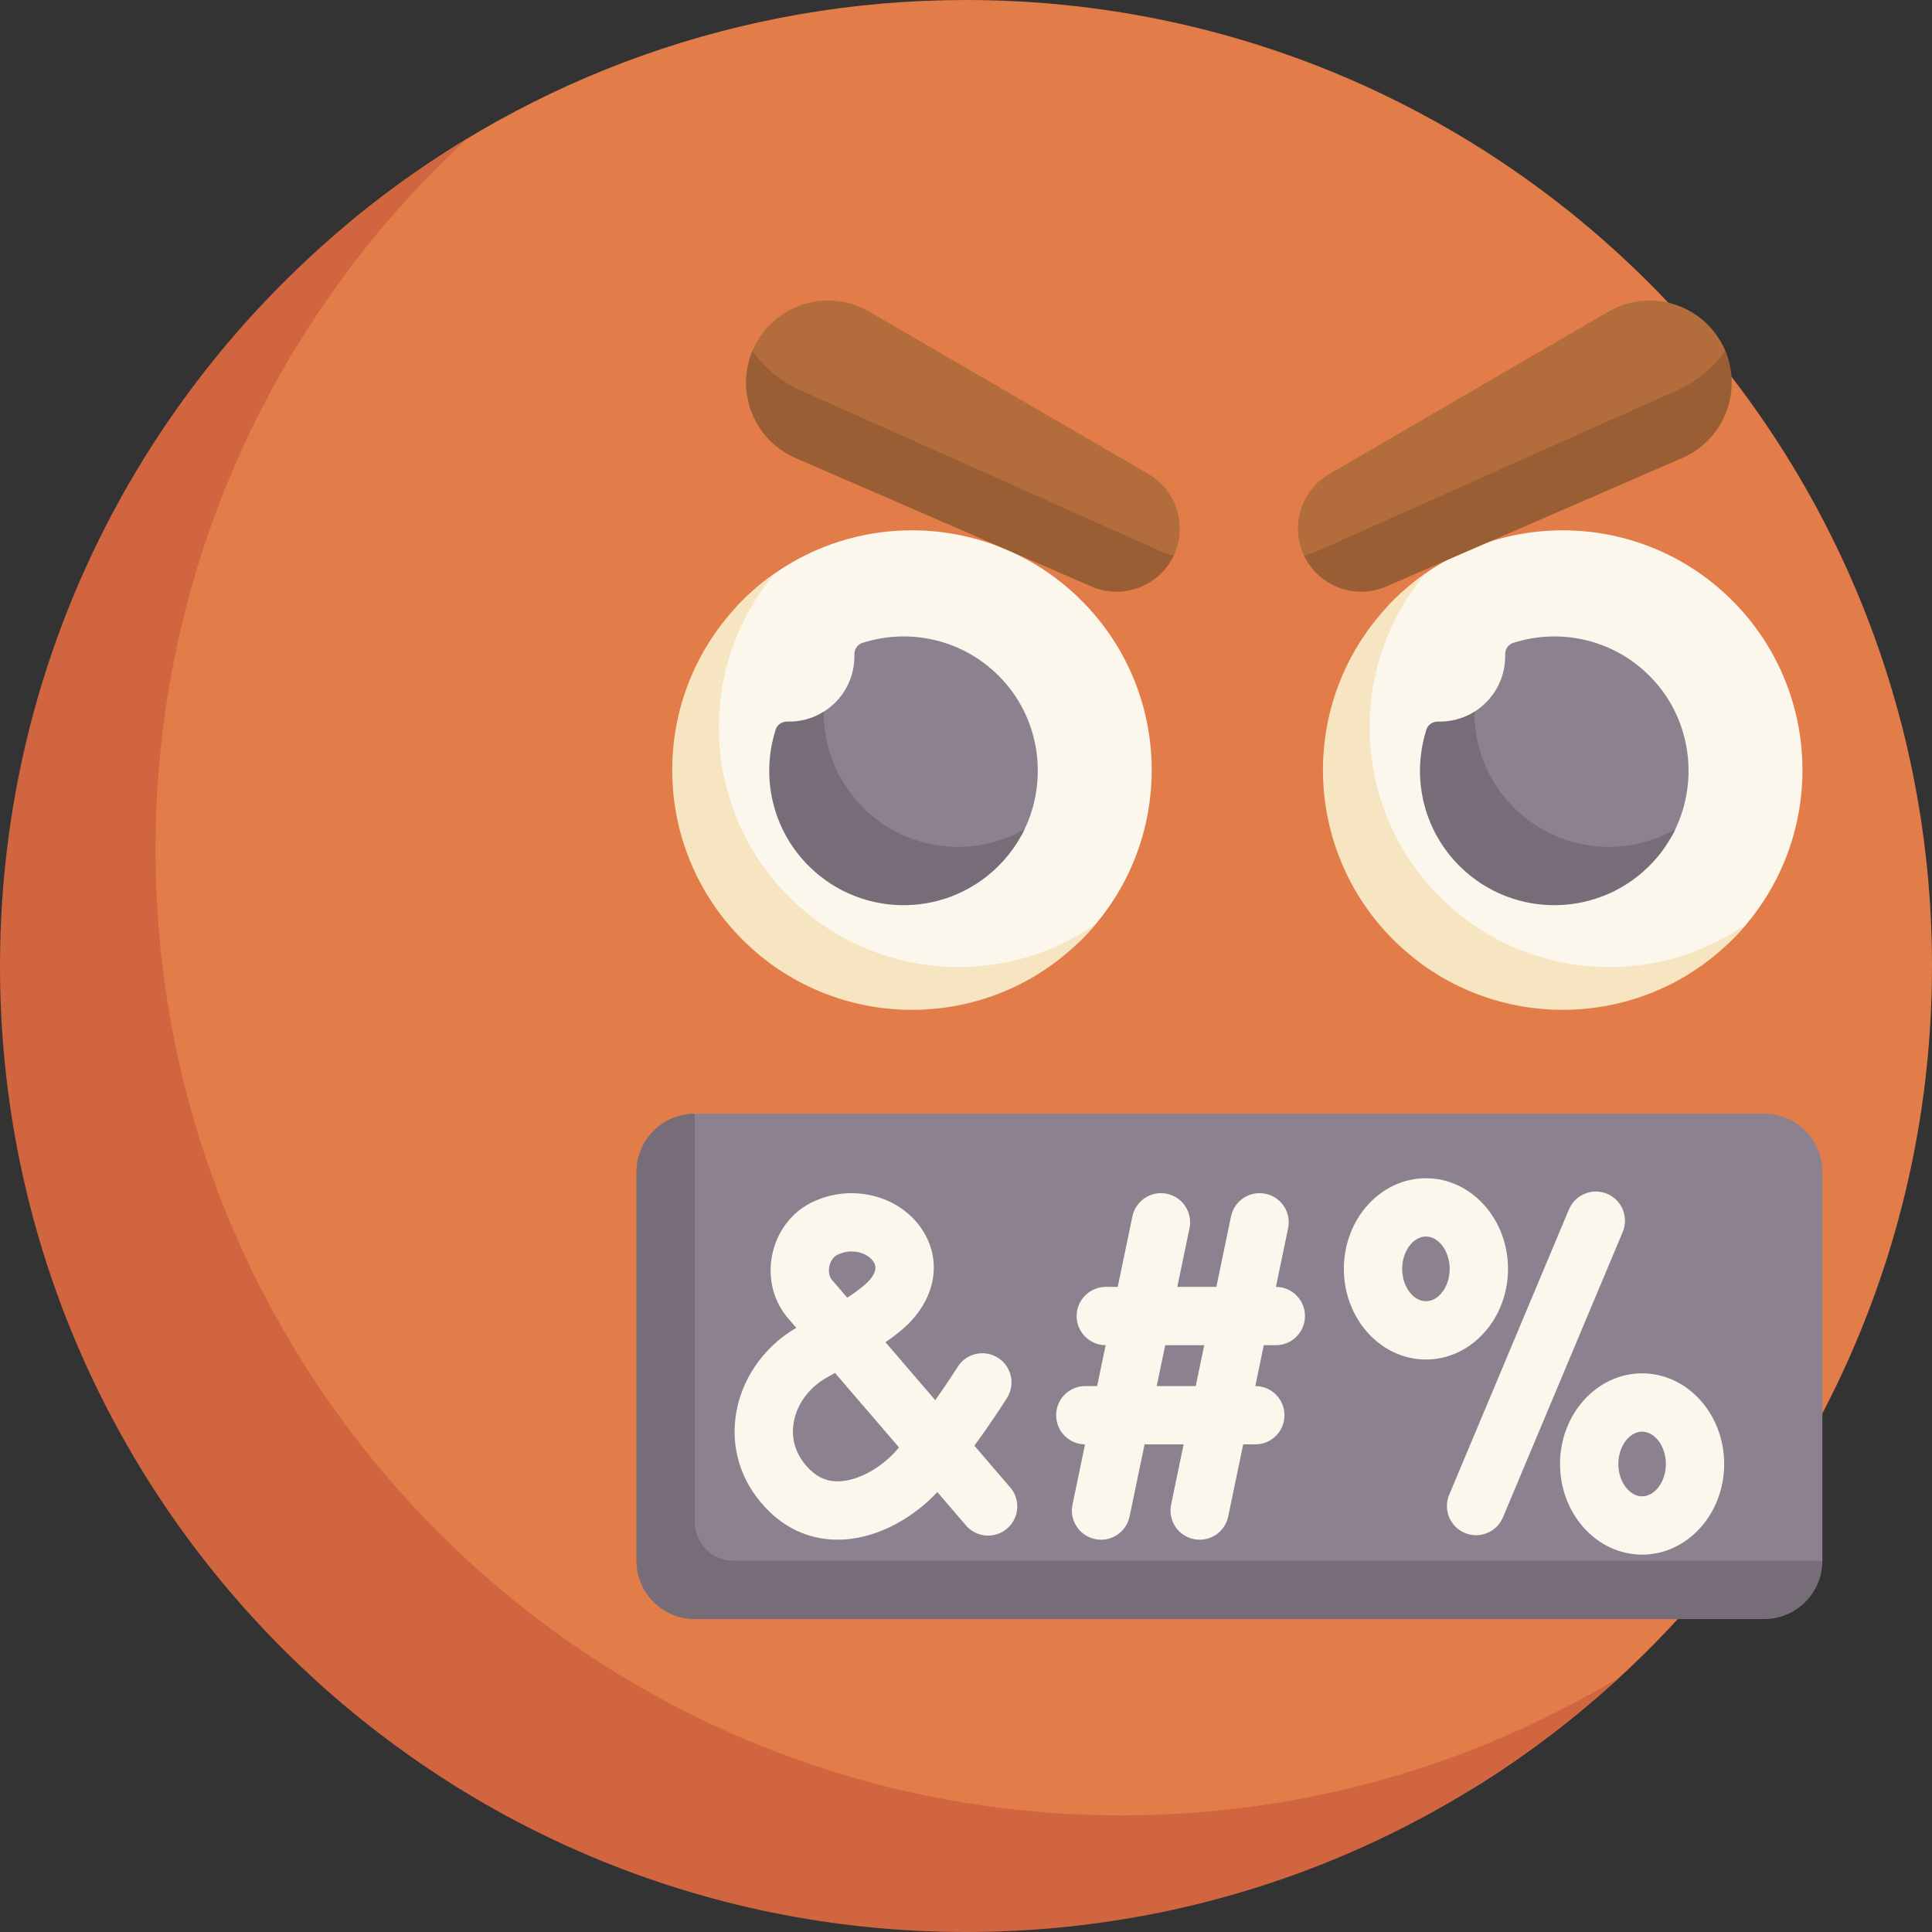 <svg id="Capa_1" enable-background="new 0 0 497 497" height="512" viewBox="0 0 497 497" width="512" xmlns="http://www.w3.org/2000/svg"><rect x="0" y="0" width="497" height="497" fill="#333333" stroke="none"/><g><path d="m497 248.5c0 88.413-46.172 166.042-115.719 210.089-38.411 24.327-132.781 29.422-132.781 29.422s-68.121-8.452-125.127-49.191c-59.259-42.35-107.49-118.33-107.49-188.281 0-79.045 21.023-151.508 78.543-197.022 42.351-33.511 95.876-53.517 154.074-53.517 137.243 0 248.5 111.257 248.5 248.5z" fill="#e27c48"/><path d="m445.247 154.125c-24.287-23.883-63.336-23.556-87.22.73-23.883 24.287 1.833 84.432 1.833 84.432s62.233 26.344 86.116 2.057 23.558-63.336-.729-87.219z" fill="#fcf7ed"/><path d="m449.302 237.686c-1.05 1.25-2.15 2.47-3.32 3.66-23.89 24.29-62.94 24.61-87.22.73-24.29-23.88-24.62-62.93-.73-87.22 2.71-2.76 5.62-5.21 8.68-7.34-20.48 24.41-19.05 60.85 4.05 83.56 21.52 21.17 54.65 23.32 78.54 6.61z" fill="#f7e5c1"/><path d="m382.376 180.609c3.33-3.386 4.924-7.821 4.815-12.222-.034-1.349.763-2.588 2.048-3.001 12.449-4.005 26.73-.79 36.259 9.715 9.968 10.99 11.524 27.058 4.741 39.652-1.344 2.495-9.336 5.47-9.336 5.47s-26.403 12.61-40.265-1.021c-9.641-9.481-14.34-12.462-10.459-24.511.412-1.278 1.647-2.067 2.989-2.033 3.242.082 3.275-7.795 6.117-9.569 1.101-.686 2.14-1.513 3.091-2.48z" fill="#8c818f"/><path d="m430.952 213.336c-1.44 3.02-3.35 5.87-5.73 8.43-13.31 14.36-35.75 14.8-49.61 1.17-9.64-9.48-12.54-23.23-8.66-35.28.41-1.28 1.65-2.06 2.99-2.03 3.24.08 6.5-.76 9.34-2.54-.05 9.01 3.4 18.03 10.33 24.85 11.28 11.09 28.25 12.87 41.34 5.4z" fill="#766d78"/><path d="m277.845 154.125c-24.287-23.883-63.336-23.556-87.22.73s1.833 84.432 1.833 84.432 62.233 26.344 86.116 2.057c23.885-24.286 23.558-63.336-.729-87.219z" fill="#fcf7ed"/><path d="m281.9 237.686c-1.05 1.25-2.15 2.47-3.32 3.66-23.89 24.29-62.94 24.61-87.22.73-24.29-23.88-24.62-62.93-.73-87.22 2.71-2.76 5.62-5.21 8.68-7.34-20.48 24.41-19.05 60.85 4.05 83.56 21.52 21.17 54.65 23.32 78.54 6.61z" fill="#f7e5c1"/><path d="m416.75 431.38c-44.27 40.74-103.35 65.62-168.25 65.62-137.24 0-248.5-111.26-248.5-248.5 0-90.32 48.18-169.38 120.25-212.88-49.34 45.42-80.25 110.54-80.25 182.88 0 137.24 111.26 248.5 248.5 248.5 46.92 0 90.81-13.01 128.25-35.62z" fill="#d1653f"/><path d="m223.651 80.181 71.765 41.751c7.754 4.511 10.383 14.454 5.872 22.209-4.188 7.198-18.114 4.195-25.567.948l-66.439-28.914c-10.697-4.645-20.263-15.455-15.618-26.153 4.645-10.697 17.083-15.604 27.78-10.958.727.317 1.533.732 2.207 1.117z" fill="#b36d3c"/><path d="m301.289 144.14c-4.196 7.199-13.061 9.973-20.518 6.731l-76.155-33.067c-10.617-4.606-15.519-16.908-11.051-27.551 2.899 4.195 7.171 7.822 12.453 10.185l92.366 41.267c1.168.524 2.343.937 3.528 1.253-.196.403-.4.799-.623 1.182z" fill="#995e34"/><path d="m413.739 80.181-71.765 41.751c-7.754 4.511-10.383 14.454-5.872 22.209 4.188 7.198 18.114 4.195 25.567.948l66.439-28.914c10.697-4.645 20.263-15.455 15.618-26.153-4.645-10.697-17.083-15.604-27.78-10.958-.728.317-1.534.732-2.207 1.117z" fill="#b36d3c"/><path d="m336.101 144.14c4.196 7.199 13.061 9.973 20.518 6.731l76.155-33.067c10.617-4.606 15.519-16.908 11.051-27.551-2.899 4.195-7.171 7.822-12.453 10.185l-92.366 41.267c-1.168.524-2.343.937-3.528 1.253.195.403.4.799.623 1.182z" fill="#995e34"/><path d="m443.539 413.287-258.443-2.202c-8.284 0-15-6.716-15-15l-1.021-89.57c0-8.284 1.358-20.016 9.643-20.016h275.081c8.284 0 15 6.716 15 15v100c-.001 8.285-16.976 11.788-25.26 11.788z" fill="#8c818f"/><path d="m468.8 401.5c0 8.28-6.72 15-15 15h-275.08c-8.284 0-15-6.716-15-15v-100c0-8.28 6.71-15 15-15v105c0 5.523 4.477 10 10 10z" fill="#766d78"/><g fill="#fcf7ed"><path d="m328.228 331.049 3.136-15.087c.843-4.056-1.761-8.026-5.817-8.869-4.051-.842-8.026 1.76-8.87 5.816l-3.77 18.139h-10.047l3.136-15.086c.843-4.056-1.761-8.026-5.817-8.869-4.055-.842-8.026 1.76-8.87 5.816l-3.77 18.139h-3.074c-4.142 0-7.5 3.357-7.5 7.5 0 4.128 3.335 7.474 7.456 7.498l-2.186 10.517h-3.046c-4.142 0-7.5 3.357-7.5 7.5 0 4.119 3.32 7.458 7.429 7.496l-3.222 15.499c-.843 4.056 1.761 8.026 5.817 8.869.515.107 1.028.159 1.534.159 3.479 0 6.599-2.435 7.335-5.976l3.856-18.548h10.047l-3.221 15.495c-.843 4.056 1.761 8.026 5.817 8.869.515.107 1.028.159 1.534.159 3.479 0 6.599-2.435 7.335-5.976l3.856-18.548h3.122c4.142 0 7.5-3.357 7.5-7.5s-3.358-7.5-7.5-7.5h-.004l2.186-10.515h3.095c4.142 0 7.5-3.357 7.5-7.5 0-4.133-3.346-7.485-7.477-7.497zm-20.625 25.513h-10.047l2.186-10.515h10.047z"/><path d="m250.649 371.896c4.9-6.682 8.217-11.977 8.421-12.304 2.193-3.514 1.123-8.139-2.39-10.332-3.512-2.195-8.139-1.126-10.333 2.388-.04.063-2.288 3.647-5.754 8.54l-12.8-14.902c1.494-1.033 2.854-2.059 4.118-3.123 8.3-6.994 10.611-16.777 5.888-24.923-5.088-8.775-16.581-12.595-26.737-8.877-1.645.603-3.052 1.301-4.303 2.136-4.493 2.996-7.525 7.909-8.32 13.479-.779 5.461.716 10.902 4.153 14.988l2.248 2.617c-8.622 5.021-14.462 13.649-15.645 23.14-1.129 9.061 2.017 17.675 8.858 24.256 4.842 4.658 10.839 7.096 17.415 7.096.447 0 .897-.012 1.349-.034 10.026-.501 18.903-6.417 24.312-12.207l7.371 8.581c2.699 3.144 7.435 3.503 10.576.803 3.142-2.699 3.501-7.434.803-10.576zm-37.36-45.799c.189-1.331.86-2.498 1.793-3.12.17-.113.506-.298 1.136-.529.976-.356 1.947-.515 2.873-.515 2.583 0 4.805 1.235 5.73 2.831 1.209 2.085-.735 4.374-2.578 5.928-1.19 1.003-2.622 2.035-4.295 3.133l-3.927-4.572c-.642-.765-.909-1.915-.732-3.156zm17.551 46.742c-3.977 4.674-9.913 7.978-14.771 8.22-2.946.148-5.441-.798-7.616-2.891-4.293-4.129-4.747-8.582-4.372-11.59.613-4.919 3.773-9.448 8.453-12.116.776-.442 1.529-.872 2.26-1.289l16.466 19.171c-.139.165-.279.33-.42.495z"/><g><path d="m413.426 307.101c-3.821-1.601-8.215.195-9.818 4.014l-30.809 73.41c-1.603 3.819.194 8.215 4.013 9.818.948.397 1.932.586 2.899.586 2.931 0 5.714-1.729 6.919-4.6l30.809-73.41c1.603-3.819-.193-8.215-4.013-9.818z"/><path d="m387.93 326.414c0-12.858-9.471-23.319-21.113-23.319s-21.113 10.461-21.113 23.319c0 12.857 9.471 23.318 21.113 23.318s21.113-10.46 21.113-23.318zm-21.113 8.319c-3.313 0-6.113-3.81-6.113-8.318 0-4.51 2.799-8.319 6.113-8.319s6.113 3.81 6.113 8.319c0 4.508-2.799 8.318-6.113 8.318z"/><path d="m422.426 353.287c-11.642 0-21.113 10.461-21.113 23.318 0 12.858 9.471 23.319 21.113 23.319s21.113-10.461 21.113-23.319c0-12.857-9.471-23.318-21.113-23.318zm0 31.638c-3.314 0-6.113-3.81-6.113-8.319s2.799-8.318 6.113-8.318c3.313 0 6.113 3.81 6.113 8.318 0 4.509-2.799 8.319-6.113 8.319z"/></g></g><path d="m214.974 180.609c3.33-3.386 4.924-7.821 4.815-12.222-.034-1.349.763-2.588 2.048-3.001 12.449-4.005 26.73-.79 36.259 9.715 9.968 10.99 11.524 27.058 4.741 39.652-1.344 2.495-9.336 5.47-9.336 5.47s-26.403 12.61-40.265-1.021c-9.641-9.481-14.34-12.462-10.459-24.511.412-1.278 1.647-2.067 2.989-2.033 3.242.082 3.275-7.795 6.117-9.569 1.101-.686 2.14-1.513 3.091-2.48z" fill="#8c818f"/><path d="m263.55 213.336c-1.44 3.02-3.35 5.87-5.73 8.43-13.31 14.36-35.75 14.8-49.61 1.17-9.64-9.48-12.54-23.23-8.66-35.28.41-1.28 1.65-2.06 2.99-2.03 3.24.08 6.5-.76 9.34-2.54-.05 9.01 3.4 18.03 10.33 24.85 11.28 11.09 28.25 12.87 41.34 5.4z" fill="#766d78"/></g></svg>